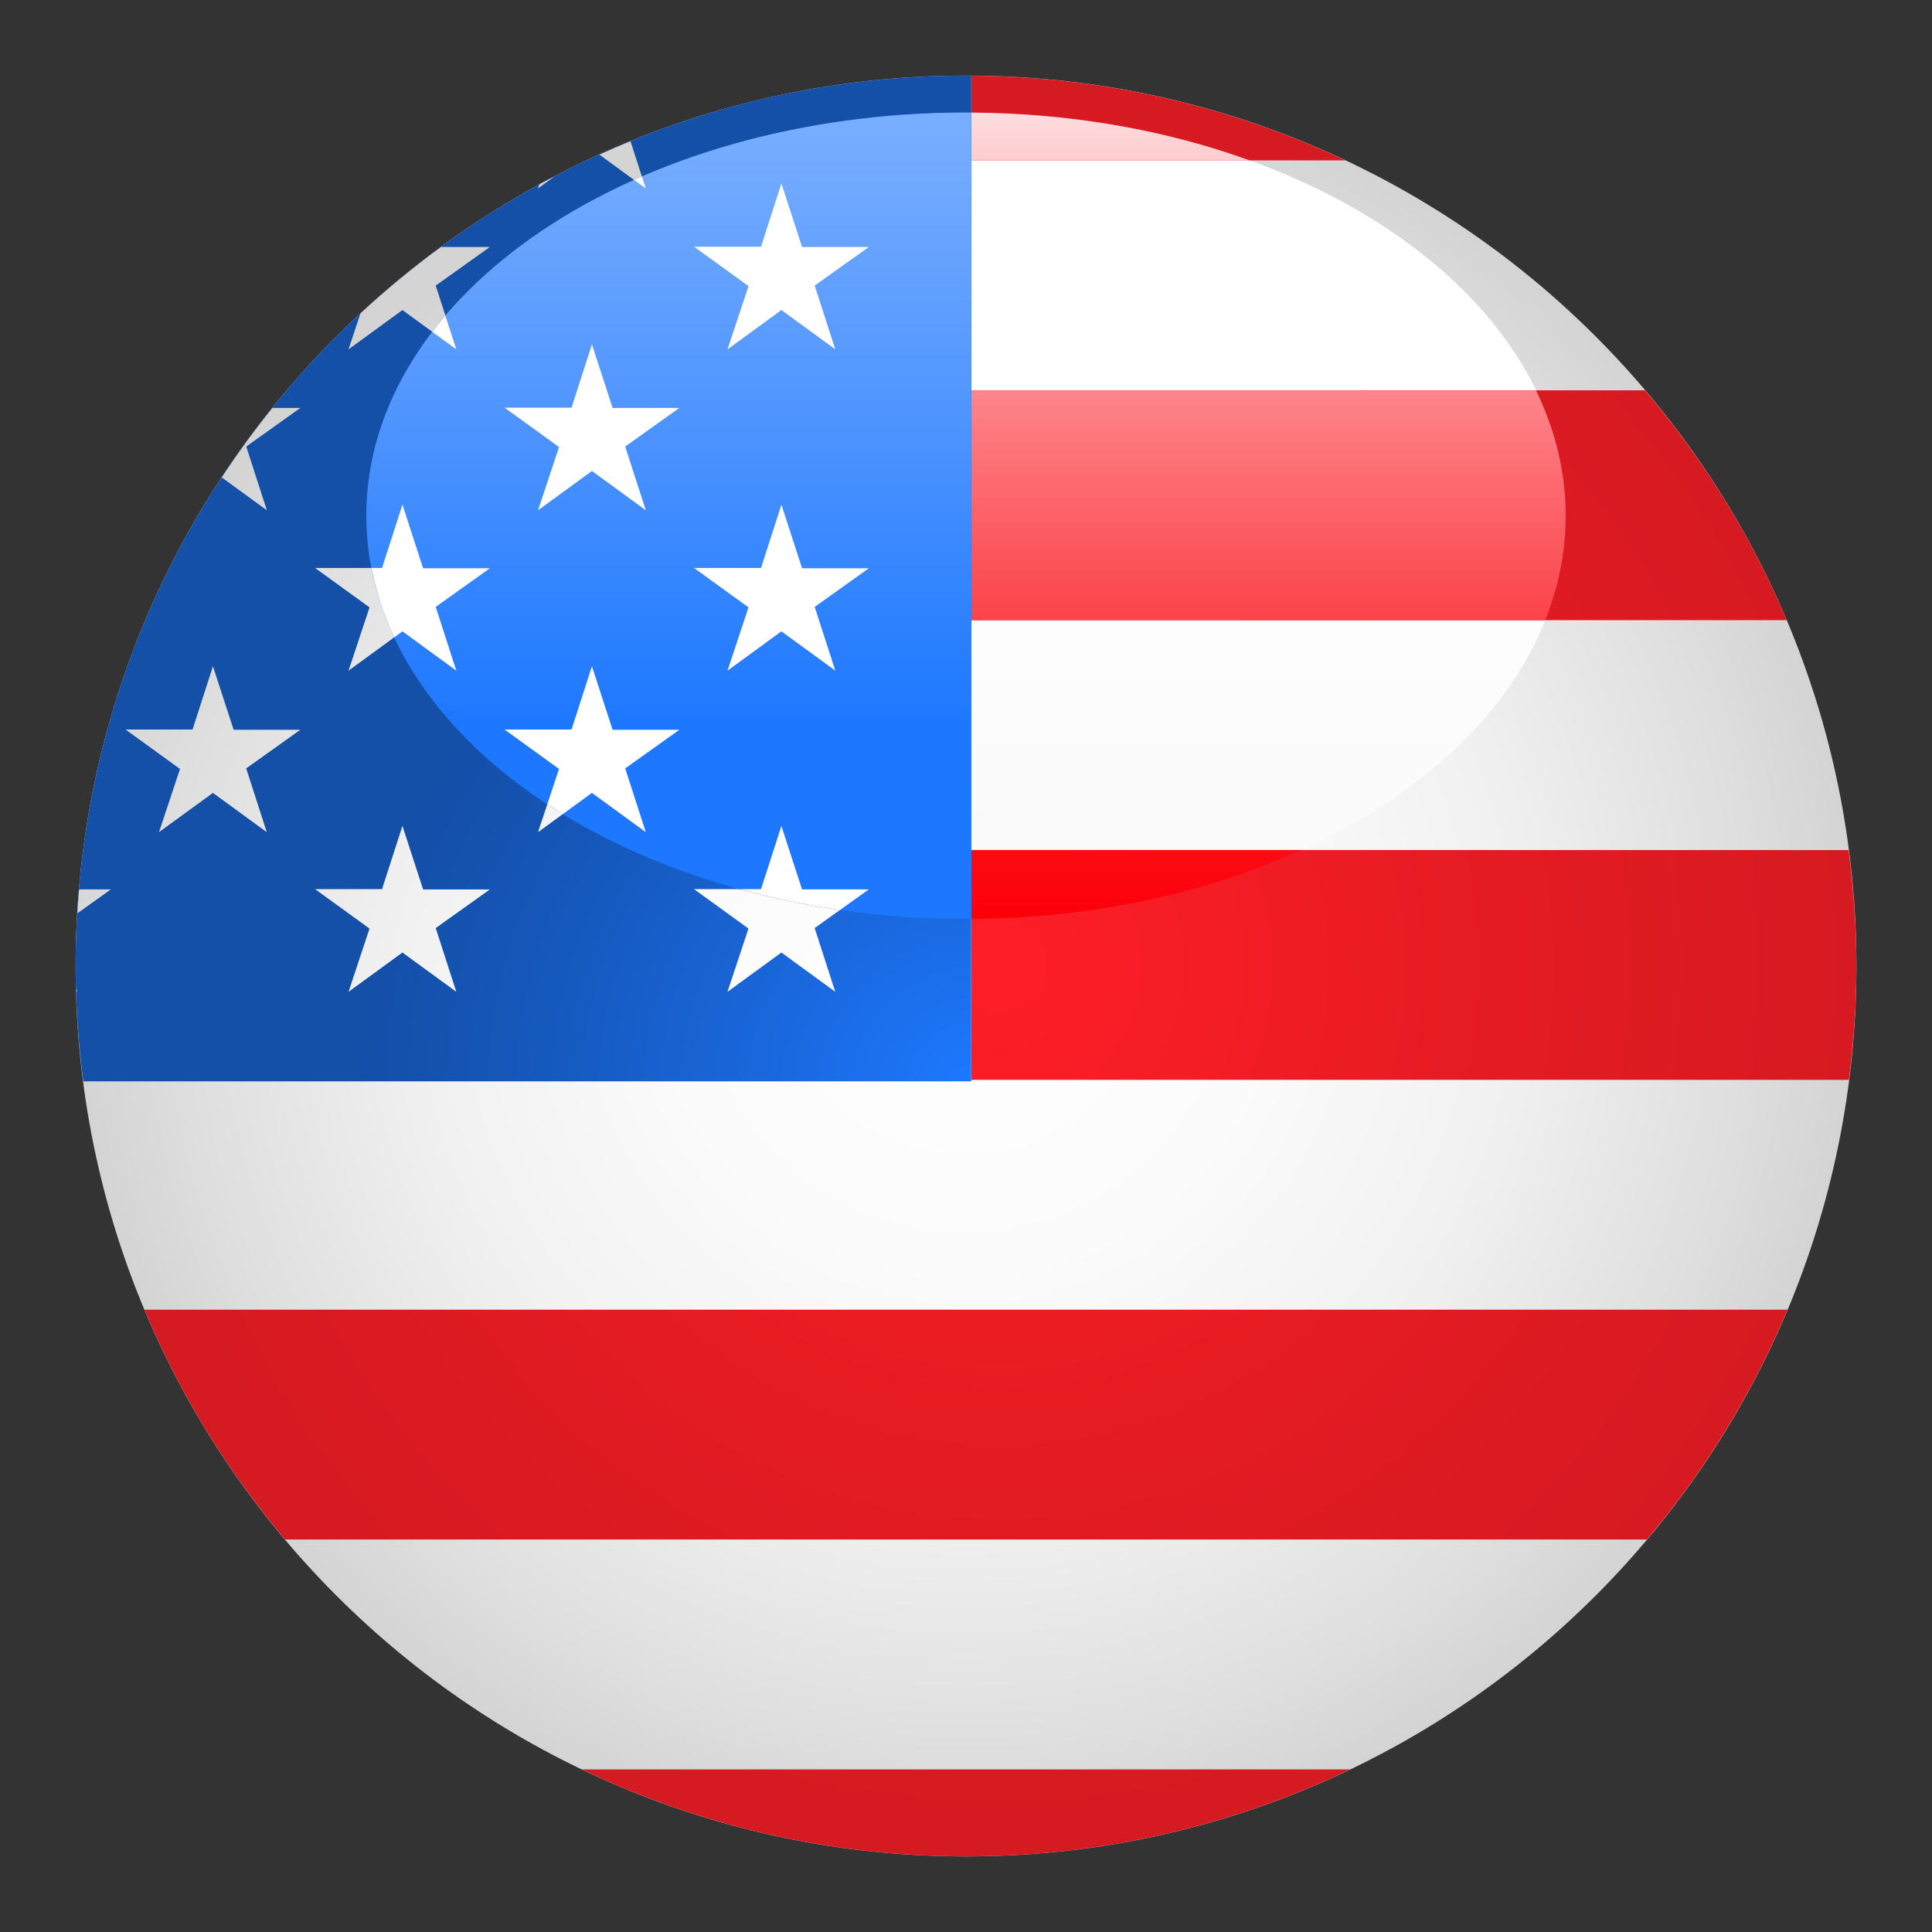 <svg xmlns="http://www.w3.org/2000/svg" xmlns:xlink="http://www.w3.org/1999/xlink" id="Layer_1" data-name="Layer 1" viewBox="0 0 500 500"><rect x="0" y="0" width="500" height="500" fill="#333333" stroke="none"/><defs><style>      .cls-1 {        fill: url(#radial-gradient-4);      }      .cls-2 {        fill: url(#radial-gradient-3);      }      .cls-3 {        fill: url(#radial-gradient-2);      }      .cls-4 {        fill: url(#linear-gradient-3);      }      .cls-5 {        fill: url(#linear-gradient-2);      }      .cls-6 {        fill: url(#radial-gradient);      }      .cls-7 {        fill: url(#linear-gradient);      }      .cls-8 {        fill: #fff;      }    </style><radialGradient id="radial-gradient" cx="250" cy="250" fx="250" fy="250" r="230.43" gradientUnits="userSpaceOnUse"><stop offset="0" stop-color="#fff"></stop><stop offset=".34" stop-color="#fbfbfb"></stop><stop offset=".61" stop-color="#f1f1f1"></stop><stop offset=".86" stop-color="#e0e0e0"></stop><stop offset="1" stop-color="#d4d4d4"></stop></radialGradient><linearGradient id="linear-gradient" x1="250" y1="133.47" x2="250" y2="217.9" gradientUnits="userSpaceOnUse"><stop offset="0" stop-color="#fff"></stop><stop offset="1" stop-color="#fafafa"></stop></linearGradient><radialGradient id="radial-gradient-2" cx="258.91" cy="250.02" fx="258.91" fy="250.02" r="226.01" gradientUnits="userSpaceOnUse"><stop offset="0" stop-color="#ff1e27"></stop><stop offset=".56" stop-color="#e51b23"></stop><stop offset="1" stop-color="#d61a21"></stop></radialGradient><linearGradient id="linear-gradient-2" x1="328.27" y1="30.66" x2="328.27" y2="236.76" gradientUnits="userSpaceOnUse"><stop offset="0" stop-color="#ffdbdd"></stop><stop offset=".04" stop-color="#fecfd1"></stop><stop offset=".4" stop-color="#fd777d"></stop><stop offset=".68" stop-color="#fc373f"></stop><stop offset=".89" stop-color="#fc0f18"></stop><stop offset="1" stop-color="#fc000a"></stop></linearGradient><radialGradient id="radial-gradient-3" cx="251.89" cy="282.14" fx="251.89" fy="282.14" r="159.78" gradientUnits="userSpaceOnUse"><stop offset="0" stop-color="#1e78ff"></stop><stop offset=".32" stop-color="#1a68de"></stop><stop offset=".77" stop-color="#1556b7"></stop><stop offset="1" stop-color="#144fa8"></stop></radialGradient><radialGradient id="radial-gradient-4" cx="249.29" cy="278.85" fx="249.29" fy="278.85" r="245.07" xlink:href="#radial-gradient"></radialGradient><linearGradient id="linear-gradient-3" x1="173.07" y1="186.05" x2="173.07" y2="-.63" gradientUnits="userSpaceOnUse"><stop offset="0" stop-color="#1e78ff"></stop><stop offset=".41" stop-color="#4e94ff"></stop><stop offset=".8" stop-color="#75acff"></stop><stop offset="1" stop-color="#85b6ff"></stop></linearGradient></defs><path class="cls-6" d="M250,19.57C122.74,19.57,19.57,122.73,19.57,250s103.17,230.44,230.44,230.44,230.43-103.17,230.43-230.44S377.27,19.57,250,19.57Z"></path><path class="cls-7" d="M405.2,133.46c0-57.64-69.49-104.36-155.2-104.36s-155.21,46.73-155.21,104.36,69.49,104.36,155.21,104.36,155.2-46.72,155.2-104.36Z"></path><path class="cls-3" d="M73.79,398.43h352.42c14.96-17.75,27.3-37.76,36.4-59.48H37.38c9.1,21.73,21.44,41.74,36.41,59.48ZM478.42,219.99h-227.07v59.48h227.14c1.24-9.66,1.94-19.48,1.94-29.47s-.73-20.18-2.01-30.01ZM250,480.43c35.61,0,69.32-8.08,99.43-22.51h-198.86c30.1,14.42,63.82,22.51,99.43,22.51ZM251.35,19.6v21.91h96.84c-29.4-13.88-62.21-21.71-96.84-21.91ZM425.73,101.01h-174.38v59.48h211.05c-9.17-21.74-21.62-41.75-36.67-59.48Z"></path><path class="cls-5" d="M251.35,29.13v12.39h72.1c-21.5-7.78-46.03-12.24-72.1-12.39ZM397.51,101.02h-146.16v59.48h148.56c3.43-8.63,5.29-17.68,5.29-27.03,0-11.34-2.72-22.23-7.69-32.45ZM251.35,237.8c31.63-.19,61.01-6.71,85.44-17.81h-85.44v17.81Z"></path><path class="cls-2" d="M251.35,19.6c-.45,0-.89-.03-1.34-.03C122.74,19.57,19.57,122.73,19.57,250c0,10.12.72,20.07,1.99,29.85h229.79V19.6Z"></path><path class="cls-1" d="M20,236.38l8.69-6.2h-8.21c-.18,2.06-.35,4.12-.47,6.2ZM188.28,90.41l13.95-10.17,13.94,10.17-5.33-16.5,14.01-9.99h-17.27l-5.35-16.44-5.28,16.37h-17.33l14.09,10.2-5.43,16.37ZM153.19,89.12l-5.28,16.38h-17.33l14.09,10.2-5.43,16.36,13.95-10.17,13.94,10.17-5.33-16.5,14.01-9.99h-17.27l-5.35-16.45ZM19.79,256.51l.22.16-.24-.75c0,.2.01.39.02.58ZM163.17,36.55c-2.7,1.1-5.38,2.26-8.04,3.47l11.99,8.76-3.95-12.23ZM207.57,230.18l-5.35-16.44-5.28,16.37h-17.33l14.09,10.2-5.43,16.37,13.95-10.17,13.94,10.17-5.33-16.5,14.01-9.99h-17.27ZM202.23,130.6l-5.28,16.39h-17.33l14.09,10.2-5.43,16.37,13.95-10.17,13.94,10.17-5.33-16.5,14.01-9.99h-17.27l-5.35-16.46ZM158.54,188.87l-5.35-16.45-5.28,16.38h-17.33l14.09,10.2-5.43,16.36,13.95-10.16,13.94,10.16-5.33-16.5,14.01-9.99h-17.27ZM57.39,123.55l11.67,8.51-5.33-16.5,14.01-9.99h-7.23c-4.65,5.77-9.02,11.77-13.11,17.98ZM104.15,130.6l-5.28,16.39h-17.33l14.09,10.2-5.43,16.37,13.95-10.17,13.94,10.17-5.33-16.5,14.01-9.99h-17.27l-5.35-16.46ZM60.46,188.87l-5.35-16.45-5.28,16.38h-17.34l14.09,10.2-5.43,16.36,13.95-10.16,13.94,10.16-5.33-16.5,14.01-9.99h-17.27ZM93.28,81.12l-3.08,9.29,13.95-10.17,13.94,10.17-5.33-16.5,14.01-9.99h-12.63c-7.29,5.33-14.25,11.08-20.85,17.2ZM139.6,47.7l-.36,1.07,4.23-3.09c-1.29.67-2.6,1.32-3.88,2.02ZM109.5,230.18l-5.35-16.44-5.28,16.37h-17.33l14.09,10.2-5.43,16.37,13.95-10.17,13.94,10.17-5.33-16.5,14.01-9.99h-17.27Z"></path><path class="cls-4" d="M251.35,29.13c-.45,0-.89-.02-1.34-.02-85.72,0-155.21,46.73-155.21,104.36s69.49,104.35,155.21,104.35c.45,0,.89-.02,1.34-.02V29.13Z"></path><path class="cls-8" d="M115.27,81.69c-1.17,1.38-2.31,2.78-3.39,4.2l6.21,4.53-2.82-8.73ZM109.5,147.06l-5.35-16.46-5.28,16.39h-2.74c1.19,6.17,3.15,12.18,5.87,17.97l2.15-1.57,13.94,10.17-5.33-16.5,14.01-9.99h-17.27ZM202.23,213.74l-5.28,16.37h-5.52c8.32,2.28,16.99,4.1,25.96,5.39l7.45-5.32h-17.27l-5.35-16.44ZM153.19,89.12l-5.28,16.38h-17.33l14.09,10.2-5.43,16.36,13.95-10.17,13.94,10.17-5.33-16.5,14.01-9.99h-17.27l-5.35-16.45ZM158.54,188.87l-5.35-16.45-5.28,16.38h-17.33l14.09,10.2-3.03,9.14c1.32.86,2.64,1.73,3.99,2.57l7.56-5.51,13.94,10.16-5.33-16.5,14.01-9.99h-17.27ZM166.13,45.68c-.67.3-1.37.58-2.03.88l3.03,2.22-1-3.09ZM188.28,90.41l13.95-10.17,13.94,10.17-5.33-16.5,14.01-9.99h-17.27l-5.35-16.44-5.28,16.37h-17.33l14.09,10.2-5.43,16.37ZM202.23,130.6l-5.28,16.39h-17.33l14.09,10.2-5.43,16.37,13.95-10.17,13.94,10.17-5.33-16.5,14.01-9.99h-17.27l-5.35-16.46Z"></path></svg>